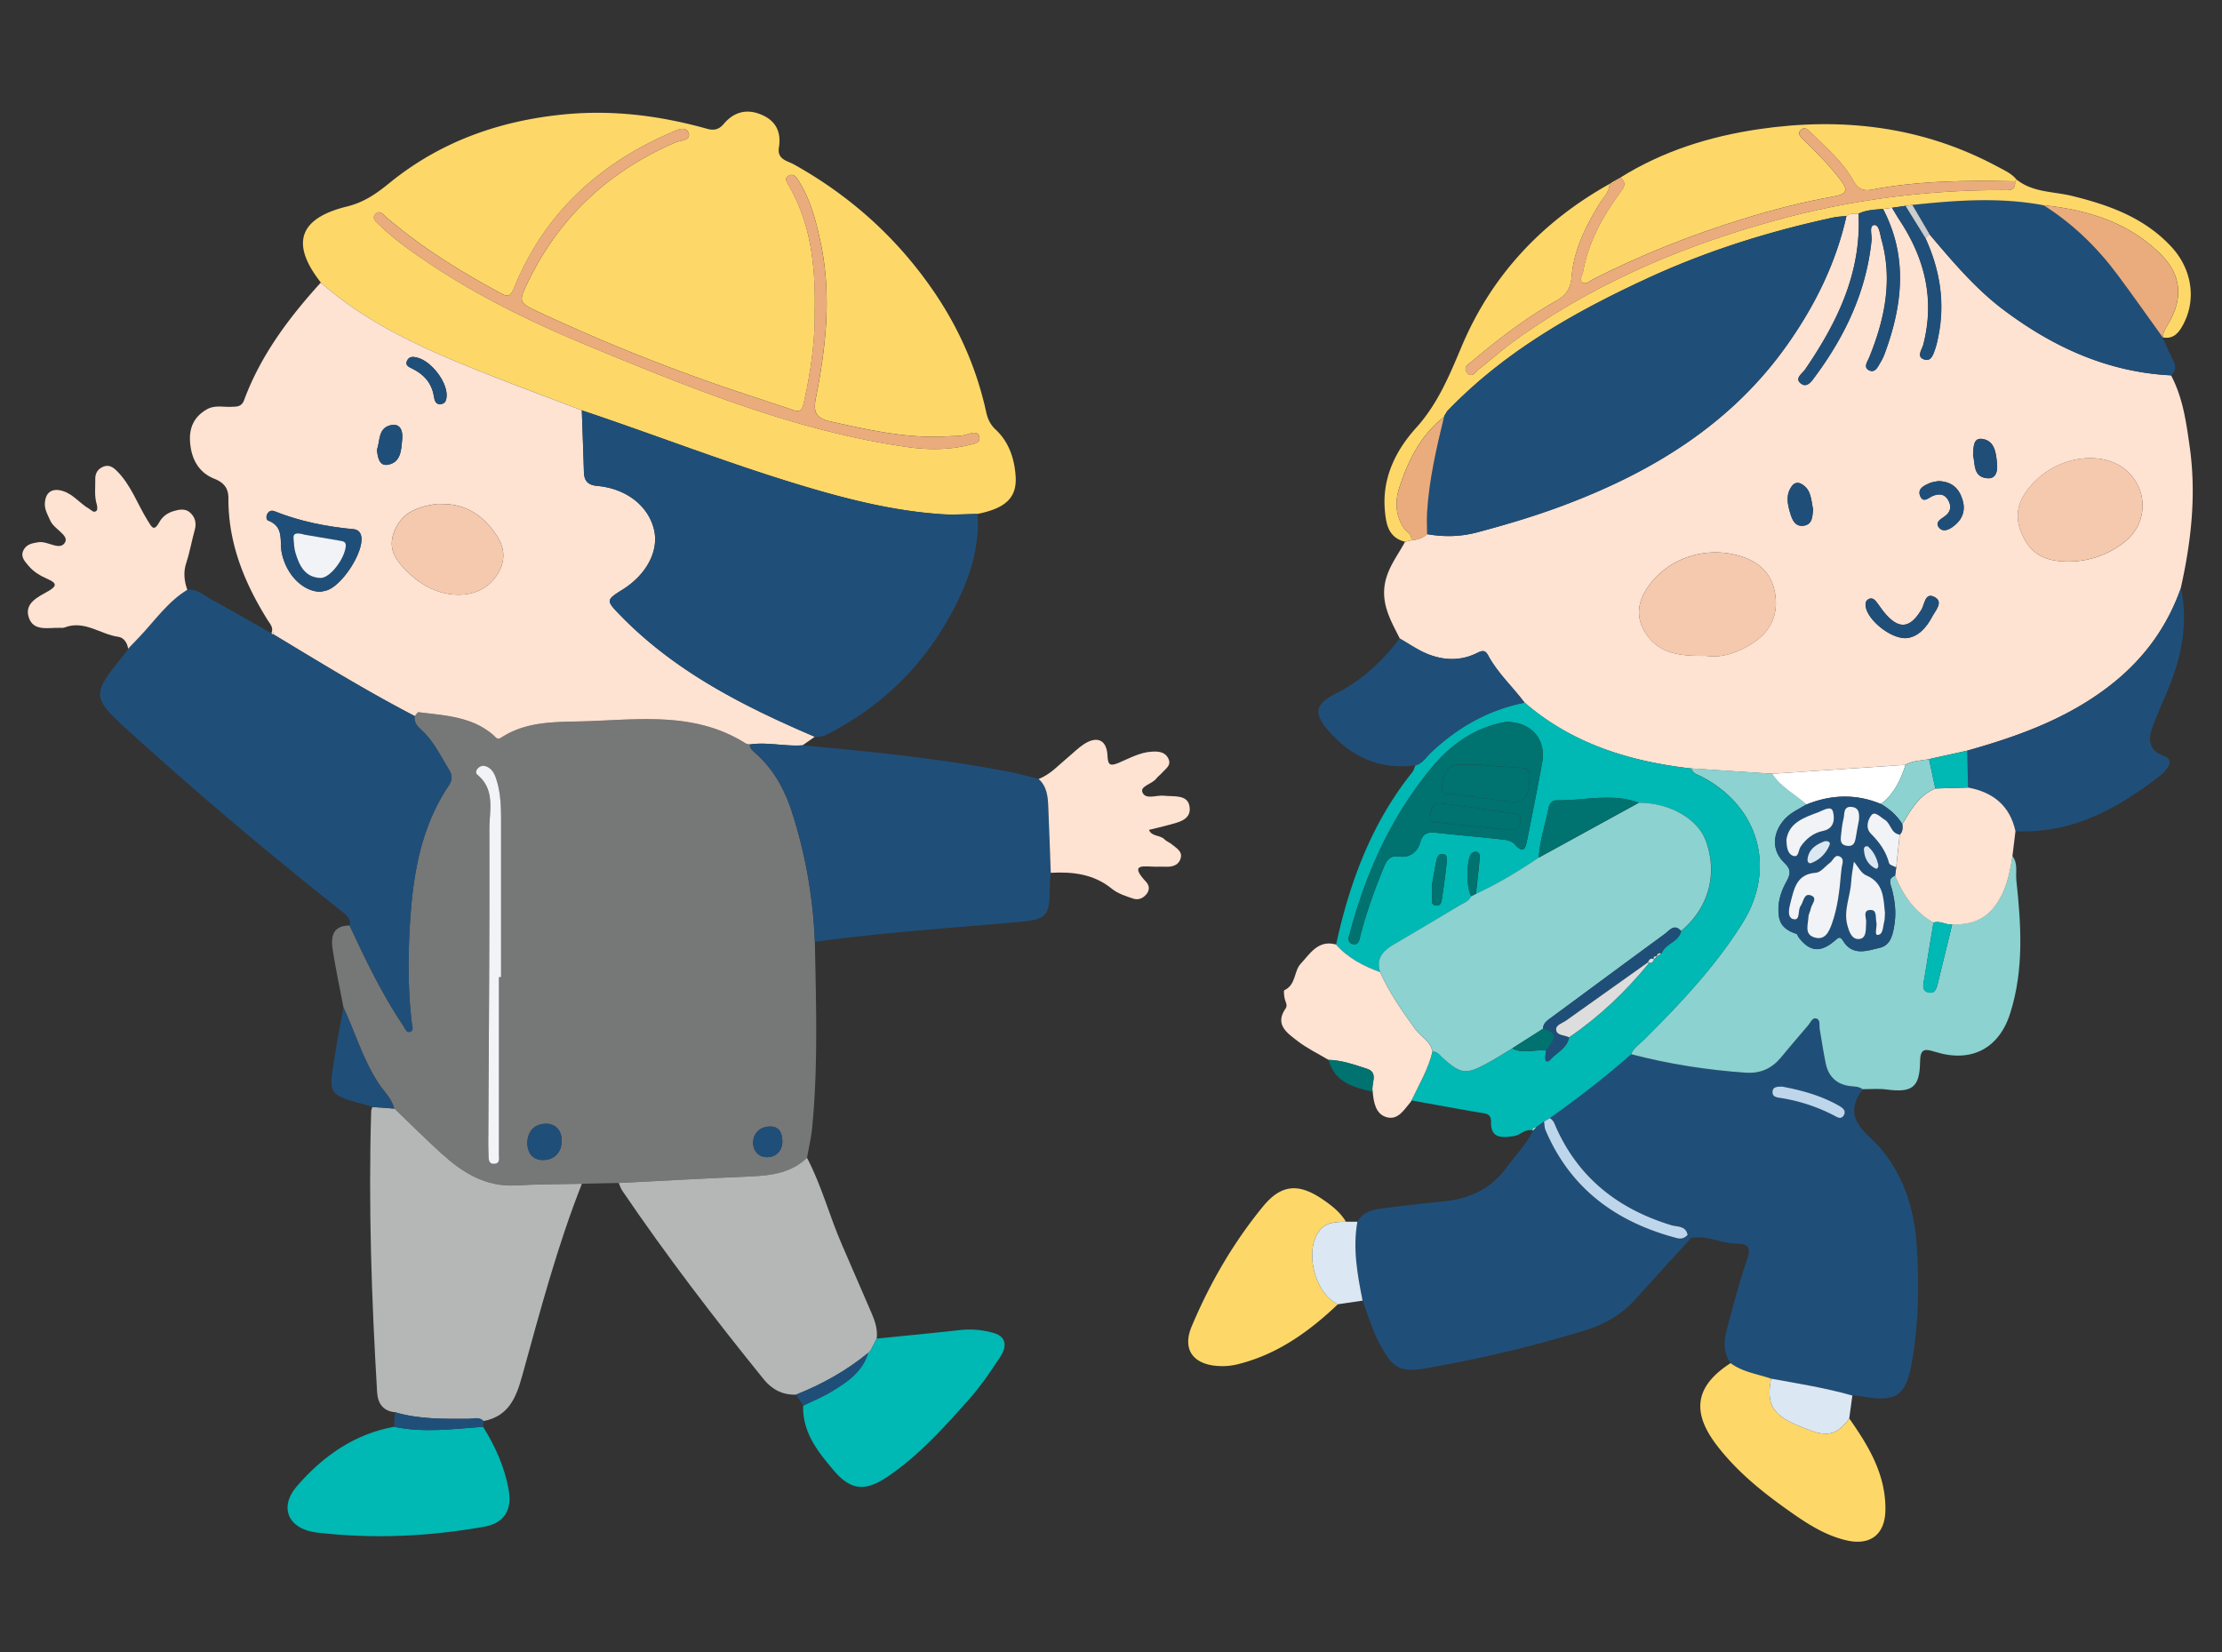 <svg width="199" height="148" fill="none" xmlns="http://www.w3.org/2000/svg"><rect width="100%" height="100%" fill="#333333" stroke="none"/><path d="M72.978 84.355c.107 5.55.296 11.104-.24 16.647-.086.908-.307 1.805-.462 2.706-1.386 1.322-3.118 1.583-4.941 1.663-3.98.17-7.956.393-11.936.594l-3.285.068c-1.971.045-3.946.034-5.913.144-2.738.155-4.804-1.17-6.696-2.885-1.36-1.234-2.654-2.533-3.98-3.805-.075-.068-.151-.14-.227-.208l.007.019c-.231-.92-.945-1.549-1.435-2.306-1.364-2.105-2.062-4.501-3.107-6.742-.326-1.723-.695-3.438-.965-5.168-.174-1.136-.034-2.173 1.512-2.18 1.428 3.07 2.89 6.125 4.789 8.95.163.241.285.67.623.57.372-.11.186-.544.152-.81-.316-2.672-.338-5.356-.21-8.03.229-4.633.84-9.2 3.506-13.193.353-.526.357-.931.046-1.431-.76-1.234-1.379-2.563-2.473-3.567-.364-.333-.699-.689-.604-1.245.114-.121.243-.364.338-.348 2.336.299 4.744.374 6.662 2.021.239.205.372.496.744.254 2.1-1.374 4.493-1.4 6.87-1.446 5.1-.103 10.314-1.007 15.012 1.96.106.069.25.069.38.1.026.397.33.609.585.84 1.576 1.43 2.552 3.21 3.194 5.217a43.007 43.007 0 012.047 11.611h.007zm-28.296 3.176h.19V73.542c0-1.188-.027-2.377-.365-3.532-.148-.503-.319-1.026-.835-1.298-.293-.156-.6-.163-.855.087-.175.17-.258.447-.084.59 1.649 1.348 1.087 3.23 1.09 4.892.027 9.15-.053 18.3-.09 27.451 0 .572-.008 1.144.014 1.715.016.341-.019.803.464.807.604 0 .463-.515.467-.886V87.535l.004-.004zm2.544 14.777c0 1.022.524 1.582 1.348 1.597 1.079.019 1.736-.685 1.728-1.753-.004-.885-.539-1.54-1.492-1.491-1.037.053-1.53.746-1.584 1.643v.004zm22.843-.023c0-.822-.296-1.389-1.113-1.378-.835.015-1.439.519-1.5 1.348-.057.776.448 1.397 1.238 1.397.82 0 1.337-.553 1.375-1.367z" fill="#767777"/><path d="M28.735 25.306c-2.715-3.448-2.005-5.743 2.332-6.807 1.55-.378 2.654-1.166 3.805-2.1 4.55-3.703 9.817-5.577 15.631-6.15 4.371-.427 8.617.11 12.81 1.284.623.175 1.067.084 1.508-.435.885-1.049 2.009-1.382 3.326-.844 1.349.549 1.835 1.578 1.61 2.964-.174 1.075.768 1.189 1.353 1.514 5.016 2.802 9.175 6.531 12.43 11.248 2.3 3.332 3.915 6.97 4.78 10.926.137.621.365 1.125.851 1.575 1.185 1.11 1.675 2.582 1.785 4.142.14 1.946-.873 2.904-3.41 3.411-1.056.012-2.115.095-3.164.027-4.424-.292-8.685-1.39-12.908-2.67-6.532-1.983-12.897-4.467-19.368-6.636-3.25-1.25-6.52-2.45-9.745-3.752-4.876-1.972-9.638-4.16-13.626-7.697zm44.232 2.336c.053 2.658-.323 5.604-1 8.519-.151.65-.371.764-.975.556-1.872-.647-3.764-1.242-5.636-1.881a169.43 169.43 0 01-17.15-6.91c-1.759-.821-1.774-.9-.923-2.657 2.806-5.83 7.257-9.935 13.193-12.501.444-.194 1.462-.17 1.181-.879-.27-.685-1.12-.2-1.637.023-6.452 2.798-11.283 7.269-13.956 13.822-.41 1.003-.71.803-1.356.454-3.57-1.93-6.999-4.073-10.09-6.712-.285-.242-.597-.715-.988-.31-.383.397.072.719.338.98 1.36 1.325 2.92 2.404 4.485 3.457 4.588 3.085 9.563 5.451 14.663 7.556 9.077 3.745 18.183 7.428 27.993 8.863 1.86.273 3.782.31 5.655-.159.421-.106 1.04-.163.953-.693-.099-.605-.714-.382-1.102-.26-.565.177-1.135.132-1.705.17-3.611.238-7.082-.568-10.569-1.337-1.325-.295-1.511-.89-1.268-2.116.919-4.619 1.417-9.264.414-13.951-.406-1.897-.889-3.763-1.933-5.43-.198-.313-.433-.76-.923-.506-.365.189-.216.484-.042.783 1.956 3.335 2.435 7 2.385 11.116l-.007.003z" fill="#FDD869"/><path d="M28.735 25.307c3.991 3.536 8.754 5.724 13.626 7.696 3.228 1.306 6.494 2.507 9.745 3.752.064 1.844.133 3.688.19 5.531.023.788.353 1.163 1.196 1.238 2.605.235 4.576 1.791 5.081 3.911.452 1.9-.657 4.025-2.81 5.372-1.496.935-1.489.981-.25 2.264 4.917 5.077 11.07 8.19 17.461 10.923-.364.253-.725.51-1.09.764-1.58.122-3.148-.314-4.732-.075-.129-.03-.273-.034-.38-.099-4.701-2.968-9.911-2.063-15.012-1.96-2.377.045-4.77.071-6.87 1.445-.372.243-.505-.049-.744-.253-1.914-1.643-4.326-1.723-6.661-2.022-.095-.011-.224.227-.338.348-4.349-2.256-8.518-4.827-12.711-7.352.023-.064.046-.125.064-.19a2.45 2.45 0 01-.17.11l-.03.016c.23-.496-.11-.83-.339-1.197-2.08-3.335-3.524-6.875-3.505-10.884.004-.89-.372-1.405-1.26-1.76-1.448-.58-2.082-1.833-2.177-3.343-.08-1.242.369-2.219 1.489-2.866.71-.413 1.466-.201 2.203-.235.493-.023.919.019 1.15-.602 1.489-4.024 4.018-7.386 6.874-10.532zm10.877 19.841c-.179 0-.358-.022-.528 0-1.63.235-3.08.712-3.768 2.439-.676 1.692.259 2.76 1.348 3.793 1.155 1.094 2.568 1.802 4.121 1.882 1.36.072 2.674-.333 3.593-1.568.88-1.18.907-2.43.205-3.566-1.113-1.794-2.712-2.983-4.971-2.983v.003zm-10.95 7.864c.11-.023.327-.057.54-.11 1.401-.375 3.38-3.415 3.16-4.827-.065-.416-.33-.64-.699-.674-2.427-.227-4.793-.697-7.06-1.601-.285-.114-.52-.03-.665.242-.113.216-.102.523.092.594 1.447.546.995 1.855 1.207 2.893.395 1.908 1.835 3.43 3.43 3.483h-.004zm5.093-12.717c.08.693.217 1.473.988 1.333 1.196-.22 1.189-1.37 1.28-2.302.06-.621-.107-1.39-.934-1.257-1.254.204-1.033 1.427-1.334 2.226zm6.248-4.937c-.035-1.276-1.394-2.983-2.579-3.309-.357-.098-.725-.162-.938.209-.254.446.106.601.437.764 1.044.515 1.747 1.291 1.937 2.48.053.337.148.757.619.7.516-.064.508-.518.528-.844h-.004z" fill="#FEE2D2"/><path d="M72.974 65.997c-6.391-2.737-12.547-5.845-17.462-10.922-1.241-1.28-1.245-1.325.251-2.264 2.153-1.348 3.262-3.472 2.81-5.372-.505-2.12-2.476-3.676-5.08-3.911-.844-.076-1.174-.45-1.197-1.238-.053-1.844-.126-3.688-.19-5.531 6.471 2.165 12.832 4.649 19.368 6.636 4.223 1.284 8.484 2.378 12.908 2.67 1.049.068 2.108-.012 3.164-.027.209 3.044-.733 5.815-2.104 8.458-2.434 4.687-5.962 8.344-10.618 10.888-.57.31-1.136.7-1.846.613h-.004zm-48.538-9.203c4.193 2.525 8.359 5.096 12.711 7.352-.095.556.24.912.604 1.245 1.094 1.004 1.713 2.332 2.472 3.567.308.503.304.905-.045 1.43-2.666 3.999-3.278 8.564-3.506 13.195-.129 2.672-.106 5.357.21 8.03.03.265.22.7-.153.81-.338.098-.46-.326-.623-.572-1.895-2.824-3.36-5.876-4.788-8.95.106-.552-.187-.855-.604-1.189A369.942 369.942 0 0111.782 65.71c-3.691-3.339-3.645-3.407-.505-7.276.08-.099.137-.22.205-.33.33-.348.661-.696.995-1.04 1.394-1.454 2.537-3.158 4.307-4.237.873-.102 1.47.496 2.146.867 1.803.988 3.585 2.018 5.373 3.029 0 0 .03-.012.03-.015.008.064.042.09.107.08l-.004.007z" fill="#1F4F79"/><path d="M35.526 99.491c1.325 1.272 2.62 2.571 3.98 3.805 1.89 1.715 3.957 3.04 6.695 2.885 1.967-.114 3.942-.102 5.913-.144-2.214 5.596-3.74 11.403-5.343 17.184-.547 1.98-1.212 3.635-3.464 4.07-.406-.42-.915-.2-1.379-.2-2.202 0-4.409.049-6.55-.591-1.087-.102-1.546-.818-1.603-1.779-.502-8.386-.786-16.78-.532-25.18 0-.13.065-.254.099-.383.657.05 1.314.095 1.97.144l-.007-.019.228.208h-.008z" fill="#B5B6B6"/><path d="M67.152 66.686c1.58-.238 3.152.197 4.732.076 6.263.58 12.525 1.2 18.704 2.416.816.159 1.618.397 2.426.598.76.677.828 1.601.866 2.521.084 1.961.148 3.922.22 5.883-.026.349-.08.693-.08 1.042-.01 2.956-.162 3.138-3.178 3.4-5.962.514-11.932.93-17.864 1.737a42.715 42.715 0 00-2.047-11.611c-.642-2.007-1.618-3.786-3.194-5.217-.254-.231-.562-.443-.585-.84v-.005z" fill="#1F4F79"/><path d="M55.398 105.965c3.98-.201 7.957-.424 11.937-.594 1.822-.08 3.554-.341 4.94-1.663 1.31 2.484 2.005 5.21 3.122 7.769.889 2.045 1.766 4.097 2.658 6.141.32.731.559 1.473.464 2.283-.19.367-.38.734-.566 1.101-.076.069-.152.141-.228.209l.019-.019c-1.948 1.59-4.117 2.805-6.452 3.729-1.204.053-2.169-.477-2.883-1.359-4.432-5.475-8.708-11.063-12.665-16.889-.144-.216-.228-.473-.338-.712l-.008.004z" fill="#B5B6B6"/><path d="M43.265 127.806c1.098 1.76 1.94 3.623 2.298 5.683.311 1.775-.418 2.949-2.184 3.263-4.964.886-9.961 1.109-14.974.53-2.568-.295-3.483-2.234-1.8-4.176 2.293-2.646 5.107-4.656 8.692-5.304 2.655.561 5.314.193 7.968 0v.004z" fill="#00B8B4"/><path d="M16.776 52.83c-1.77 1.075-2.912 2.779-4.306 4.236-.33.349-.661.693-.995 1.041-.072-.533-.399-.999-.87-1.063-1.618-.22-3.046-1.522-4.815-.84-.118.045-.262.037-.395.033-1.068-.034-2.457.371-2.841-1.007-.35-1.241.896-1.78 1.781-2.286.874-.5.65-.758-.068-1.076-.65-.287-1.261-.64-1.72-1.196-.331-.405-.745-.799-.441-1.397.273-.538.782-.613 1.325-.704.847-.144 1.964.829 2.404-.008.338-.636-1.01-1.166-1.34-1.946-.205-.484-.494-.923-.479-1.484.034-1.056.668-1.472 1.679-1.128.911.31 1.473 1.106 2.274 1.56.217.121.422.424.676.185.107-.098.069-.416.012-.605-.224-.735-.107-1.484-.125-2.227-.016-.54.246-.938.748-1.128.474-.181.843.053 1.177.386 1.28 1.269 1.846 2.976 2.772 4.46.372.598.55 1.03 1.056.11.254-.462.706-.795 1.23-.954.51-.155 1.075-.273 1.508.121.448.402.596.935.418 1.56-.274.97-.437 1.969-.752 2.923-.285.848-.194 1.635.087 2.438v-.004z" fill="#FEE2D2"/><path d="M77.949 121.006c.19-.367.38-.734.566-1.102 2.491-.253 4.986-.488 7.474-.768a7.734 7.734 0 013.011.269c1.2.34 1.14 1.283.6 2.105-.888 1.359-1.811 2.714-2.89 3.922-2.229 2.491-4.466 4.997-7.276 6.879-1.944 1.298-3.243 1.196-4.751-.583-1.417-1.67-2.83-3.411-2.75-5.815.863-.424 1.759-.788 2.575-1.284 1.383-.84 2.739-1.745 3.236-3.43l-.019.019.228-.208-.004-.004z" fill="#00B8B4"/><path d="M94.104 78.18c-.072-1.96-.136-3.922-.22-5.883-.038-.92-.106-1.84-.866-2.521 1.056-.402 1.789-1.246 2.628-1.939.475-.39.908-.84 1.42-1.173 1.2-.784 2.059-.386 2.12 1.03.038.847.239.953 1.01.632.964-.405 1.899-.947 2.992-1 .604-.03 1.181.027 1.462.651.263.58-.243.871-.554 1.22-.175.196-.395.355-.558.564-.376.473-1.451.658-1.223 1.211.281.69 1.257.227 1.925.303.893.102 2.138-.148 2.298.992.171 1.215-1.075 1.404-2.005 1.662-.54.147-1.09.272-1.633.405.25.62.999.443 1.394.852.178.185.455.272.653.443.387.333.972.613.793 1.245-.182.651-.759.791-1.382.761-.266-.011-.532-.004-.794 0-.968.015-2.571-.397-.907 1.374.277.296.33.709.019 1.087-.319.386-.752.545-1.181.398-.665-.224-1.383-.45-1.91-.879-1.626-1.325-3.498-1.544-5.477-1.435h-.004z" fill="#FEE2D2"/><path d="M35.309 99.302c-.657-.05-1.314-.095-1.971-.144-.038-.023-.076-.05-.118-.06-4.253-1.144-3.737-.989-3.137-5.115.183-1.25.456-2.488.684-3.73 1.044 2.242 1.743 4.638 3.106 6.743.49.757 1.204 1.39 1.436 2.306zm7.956 28.504c-2.655.193-5.313.556-7.968 0 .027-.436.05-.871.076-1.306 2.146.636 4.349.594 6.551.59.464 0 .972-.219 1.379.201-.012.174-.027.344-.038.518v-.003zm34.475-6.61c-.497 1.685-1.853 2.589-3.236 3.43-.816.496-1.712.859-2.574 1.283-.213-.329-.43-.655-.642-.984 2.335-.924 4.504-2.139 6.452-3.729z" fill="#1F4F79"/><path d="M44.682 87.532v15.832c0 .375.14.89-.467.886-.483 0-.449-.466-.464-.806a37.018 37.018 0 01-.015-1.715c.042-9.15.118-18.301.091-27.452-.003-1.662.559-3.543-1.09-4.891-.178-.144-.095-.42.084-.59.254-.247.566-.24.854-.088.517.273.688.795.836 1.299.338 1.15.364 2.34.364 3.532v13.989h-.19l-.003.004z" fill="#F1F3F6"/><path d="M47.226 102.308c.053-.897.547-1.59 1.584-1.643.953-.05 1.488.609 1.492 1.491.004 1.068-.65 1.772-1.728 1.753-.824-.015-1.352-.579-1.348-1.597v-.004zm22.844-.023c-.035.814-.551 1.363-1.375 1.367-.79 0-1.295-.617-1.238-1.397.06-.829.668-1.337 1.5-1.348.816-.011 1.112.556 1.112 1.378z" fill="#1F4F79"/><path d="M72.966 27.642c.054-4.115-.425-7.78-2.384-11.115-.175-.3-.323-.594.041-.784.494-.253.726.19.923.508 1.048 1.665 1.53 3.532 1.933 5.429 1.003 4.683.505 9.332-.414 13.95-.243 1.227-.057 1.822 1.269 2.117 3.486.772 6.957 1.579 10.569 1.336.57-.038 1.135.008 1.705-.17.383-.121 1.002-.344 1.101.261.087.534-.535.59-.953.693-1.872.466-3.794.428-5.655.159-9.81-1.435-18.916-5.119-27.993-8.863-5.1-2.105-10.075-4.47-14.662-7.556-1.565-1.053-3.126-2.136-4.485-3.457-.266-.261-.722-.583-.338-.98.39-.406.702.068.987.31 3.095 2.639 6.52 4.782 10.09 6.712.646.349.95.55 1.356-.454 2.674-6.553 7.504-11.024 13.957-13.822.52-.227 1.367-.708 1.636-.023.282.708-.736.685-1.18.878-5.936 2.567-10.387 6.671-13.194 12.501-.847 1.76-.831 1.837.923 2.658a170.313 170.313 0 0017.15 6.91c1.876.64 3.768 1.23 5.636 1.881.604.208.824.098.976-.557.68-2.915 1.052-5.86.999-8.518l.007-.004z" fill="#EAAC7D"/><path d="M39.612 45.148c2.26 0 3.858 1.189 4.97 2.983.703 1.136.677 2.386-.204 3.567-.92 1.234-2.233 1.639-3.593 1.567-1.553-.083-2.966-.787-4.12-1.882-1.09-1.03-2.024-2.1-1.348-3.793.69-1.726 2.138-2.203 3.767-2.438.175-.027.353 0 .528 0v-.004z" fill="#F5C9AD"/><path d="M28.663 53.011c-1.595-.053-3.034-1.575-3.43-3.483-.212-1.033.24-2.347-1.207-2.892-.194-.072-.201-.379-.09-.594.143-.273.379-.356.664-.243 2.27.905 4.637 1.375 7.06 1.602.372.034.634.261.698.674.22 1.412-1.758 4.452-3.16 4.827-.212.056-.428.09-.539.11h.004zM27.25 47.89c-.85-.242-.99-.023-.96.352.038.432.053.879.174 1.291.338 1.128.832 2.18 2.222 2.242.854.037 2.142-1.67 2.275-2.79.042-.372-.11-.478-.388-.523-1.249-.22-2.502-.428-3.323-.568v-.004zm6.506-7.595c.3-.799.08-2.022 1.333-2.226.828-.133.995.632.934 1.257-.091.931-.084 2.082-1.28 2.302-.77.14-.904-.64-.987-1.333zm6.247-4.937c-.023.326-.012.78-.528.844-.467.057-.566-.367-.62-.7-.19-1.189-.892-1.965-1.936-2.48-.33-.163-.691-.314-.437-.765.213-.374.585-.306.938-.208 1.185.33 2.545 2.033 2.579 3.309h.004z" fill="#1F4F79"/><path d="M24.436 56.794c-.065.011-.099-.015-.106-.08.057-.034.114-.072.17-.11-.022.065-.045.125-.064.19z" fill="#fff"/><path d="M27.25 47.89c.82.14 2.07.347 3.323.567.274.05.43.151.388.523-.13 1.12-1.42 2.828-2.275 2.79-1.386-.06-1.88-1.113-2.222-2.242-.125-.412-.137-.855-.175-1.29-.034-.375.11-.595.961-.353v.004z" fill="#F1F3F6"/><path d="M125.364 57.194c-.741-1.48-1.595-2.904-1.368-4.687.198-1.541 1.147-2.692 1.842-3.98.183-.045.365-.087.547-.132.528-.038 1.018-.178 1.417-.549 1.496.261 2.97.239 4.454-.151 2.602-.69 5.177-1.458 7.698-2.4 8.051-3.01 15.165-7.36 20.181-14.52 2.435-3.471 4.303-7.25 5.23-11.43.322-.264.706-.211 1.078-.203.27 5.285-1.899 9.74-4.785 13.954-.258.379-1.01.822-.334 1.291.543.375.953-.28 1.249-.685 2.685-3.634 4.565-7.606 5.032-12.156.05-.489-.239-1.314.228-1.382.456-.065.528.806.661 1.283 1.025 3.65.3 7.133-1.082 10.544-.16.394-.555.897-.054 1.17.574.31.817-.318 1.06-.716.159-.261.289-.545.391-.833 1.584-4.32 2.058-8.624-.175-12.894l.806-.103c.227.371.444.754.683 1.117 2.26 3.419 3.164 7.091 2.119 11.138-.117.45-.661 1.11.11 1.34.623.19.805-.526.973-1.018.11-.33.182-.674.254-1.018.634-3.075.148-6.009-1.147-8.837l.353-.363c2.078 2.453 4.144 4.918 6.741 6.856 4.428 3.305 9.293 5.516 14.914 5.796 1.063 2.01 1.359 4.21 1.671 6.417.6 4.275.133 8.473-.805 12.645-1.182 3.358-3.175 6.145-5.936 8.394-3.881 3.16-8.461 4.83-13.201 6.16-1.139.253-2.282.503-3.422.757-.71.14-1.45.136-2.104.51l-11.943.8c-2.416-.16-4.827-.315-7.242-.474-5.507-.628-10.642-2.203-14.929-5.902-1.075-1.431-2.423-2.654-3.274-4.252-.254-.48-.535-.412-.949-.204-1.512.76-3.069.693-4.584.05-.832-.353-1.587-.887-2.377-1.337l.019.004zm27.465 1.555c1.31.201 2.681-.25 3.949-1.022 1.652-1.007 2.488-2.46 2.218-4.422-.239-1.726-1.231-2.835-2.89-3.41-3.186-1.099-6.794.037-8.625 2.842-.782 1.2-.987 2.507-.174 3.85 1.242 2.056 3.239 2.181 5.522 2.159v.003zm32.435-8.45a8.038 8.038 0 005.101-1.824c1.918-1.594 2.039-4.392.269-6.156-1.982-1.973-5.935-1.624-8.332.746-1.264 1.249-2.02 2.688-1.333 4.486.76 1.984 2.028 2.752 4.299 2.752l-.004-.004zm-14.586 6.864c1.052-.064 1.819-.886 2.369-1.927.281-.53 1.003-1.287.266-1.722-.907-.534-.938.605-1.226 1.086-1.037 1.727-2.051 1.821-3.35.239-.251-.303-.46-.644-.706-.95-.171-.213-.395-.375-.684-.22-.27.144-.3.39-.254.678.174 1.162 2.141 2.828 3.585 2.82v-.004zm2.92-14.068c-.19.041-.509.064-.782.182-.486.208-1.09.488-.862 1.113.277.757.805.155 1.188.015.581-.212 1.037-.144 1.345.412.33.595.182 1.09-.372 1.47-.369.25-.851.537-.426 1.01.334.371.828.163 1.196-.106.825-.598 1.182-1.385.882-2.396-.301-1.023-.931-1.662-2.169-1.7zM162.38 45.62c-.186-.818-.141-1.753-1.033-2.264-.312-.178-.623-.117-.828.14-.623.776-.437 1.643-.182 2.487.178.599.451 1.23 1.222 1.106.783-.129.752-.844.824-1.465l-.003-.004zm14.325-4.83c.208.738-.031 1.968 1.321 2.051.798.05.889-.757.824-1.367-.095-.9-.197-1.983-1.302-2.154-.832-.128-.802.716-.843 1.47z" fill="#FEE2D2"/><path d="M166.823 97.578c-1.246 1.654-.942 2.843.642 4.304 2.757 2.544 3.946 6.001 4.196 9.688.232 3.415.179 6.849-.398 10.241-.566 3.309-1.39 3.847-4.71 3.233-.212-.037-.436-.03-.657-.041-2.388-.678-4.842-1.072-7.28-1.511-1.226-.424-2.556-.587-3.634-1.393-.623-.901-.623-1.904-.361-2.892.574-2.147 1.128-4.309 1.853-6.41.365-1.06.103-1.389-.907-1.397-1.394-.011-2.693-.784-4.121-.515l-.315-.269c-.152-.84-.923-.715-1.458-.878-4.702-1.435-8.264-4.187-10.307-8.734-.141-.314-.232-.67-.581-.848 2.529-1.787 4.975-3.676 7.291-5.724 3.369.882 6.791 1.415 10.265 1.658 1.303.09 2.317-.36 3.134-1.337.816-.976 1.629-1.957 2.464-2.915.213-.242.365-.738.756-.59.357.132.213.62.273.954.187 1.033.323 2.078.547 3.104.247 1.147.976 1.832 2.173 1.984.387.05.797.019 1.131.291l.004-.003zm-7.193-.243c-.455 0-.866 0-.881.474-.015.465.403.488.752.545 1.652.269 3.228.772 4.717 1.544.3.156.657.432.915 0 .236-.393-.087-.654-.399-.832-1.614-.928-3.38-1.405-5.1-1.73h-.004z" fill="#1F4F79"/><path d="M166.823 97.578c-.33-.27-.744-.243-1.132-.292-1.196-.151-1.921-.837-2.172-1.984-.22-1.026-.361-2.07-.547-3.104-.06-.333.084-.818-.273-.954-.391-.148-.543.348-.756.59-.835.962-1.648 1.943-2.465 2.916-.816.972-1.83 1.423-3.133 1.336-3.475-.242-6.896-.776-10.265-1.658.209-.568.726-.875 1.124-1.272 3.259-3.234 6.403-6.565 8.853-10.476 3.064-4.895 1.477-10.468-3.703-13.137-.342-.174-.775-.25-.877-.72 2.415.16 4.827.315 7.242.474.767 1.204 2.047 1.836 3.076 2.749-.672.412-1.405.726-1.956 1.325-1.097 1.204-1.207 2.79-.042 3.895.688.651.547 1.075.168 1.757-.513.928-.802 1.954-.646 3.04.133.905.759 1.325 1.568 1.579.095.03.129.22.209.322.98 1.28 1.929 1.393 3.205.314.312-.265.475-.492.764-.015.854 1.415 2.195.882 3.3.628 1.01-.235 1.192-1.31 1.322-2.241.14-1.015.007-2.007-.243-2.999-.111-.427-.426-.954.277-1.219.714 1.753 1.743 3.245 3.444 4.195-.269 1.632-.547 3.264-.801 4.9-.076.491-.349 1.18.319 1.362.691.19.79-.511.915-1.015.418-1.692.824-3.384 1.238-5.076 1.466.037 2.769-.322 3.722-1.515 1.075-1.344 1.428-2.95 1.671-4.596.516.647.277 1.45.353 2.158.433 3.998.691 8.019-.554 11.933-1.01 3.165-3.498 4.441-6.699 3.445-1.003-.31-1.352-.287-1.371.916-.035 2.287-.726 2.753-3.02 2.45-.691-.09-1.405-.023-2.111-.026l-.004.015z" fill="#8BD2D0"/><path d="M151.476 68.835c.103.47.536.545.878.72 5.184 2.665 6.771 8.237 3.702 13.136-2.449 3.907-5.594 7.24-8.852 10.476-.399.398-.911.704-1.124 1.272-2.32 2.052-4.766 3.937-7.292 5.724-.167.099-.338.201-.509.299-.235.171-.474.341-.71.512-.159.049-.326.087-.307.306l.019-.019c-.68-.185-1.121.421-1.721.508-1.029.147-2.054.231-2.024-1.25.019-.799-.482-.768-1.018-.86-2.035-.344-4.067-.722-6.103-1.09.684-1.434 1.516-2.805 1.877-4.372.459-.02.672.356.96.61 1.611 1.408 2.032 1.468 3.954.43.759-.408 1.485-.881 2.229-1.324.984.511 2.024.083 3.034.178-.022.291-.106.602-.041.874.045.19.303.099.41-.026.569-.666 1.511-1.03 1.693-2.018 2.701-1.848 5.04-4.081 7.114-6.599.015-.015-.031-.08-.046-.117.296.144.452 0 .539-.269l-.015.015c.095-.09.186-.182.281-.276l-.011.015c.14-.091.281-.186.417-.276.312-.905 1.546-1.015 1.755-2.015 2.461-2.048 3.296-5.05 2.237-8.037-.71-1.999-3.243-3.453-6.016-3.449-2.434-.912-4.918-.174-7.379-.22-.406-.007-.641.315-.71.667-.296 1.488-.801 2.938-.877 4.47-1.808 1.209-3.657 2.34-5.636 3.245.114-1.04.236-2.082.331-3.123.022-.25.038-.564-.281-.655-.126-.034-.342.053-.441.16-.478.495-.475 3.19-.015 3.823-.22.477-.714.624-1.113.867a490.566 490.566 0 01-5.757 3.415c-.976.571-1.709 1.257-1.288 2.529-1.5-.55-2.89-1.269-3.961-2.488 1.227-5.61 3.187-10.895 6.836-15.446.129-.163.175-.39.258-.587.642-.174.965-.742 1.406-1.158 2.388-2.26 5.145-3.832 8.404-4.472 4.284 3.7 9.418 5.27 14.929 5.903l-.016-.008zm-16.595-4.168c-2.598.428-4.831 1.897-6.586 4.001-3.607 4.328-5.901 9.336-7.36 14.747-.106.397-.372.976.194 1.14.6.173.627-.478.729-.868.543-2.04 1.257-4.02 2.059-5.974.246-.602.524-1.102 1.325-.996 1.041.14 1.694-.374 1.979-1.34.201-.678.622-.87 1.291-.799 2.054.224 4.117.402 6.167.632.331.038.745.156.946.383.919 1.049 1.025.223 1.166-.473.455-2.276.911-4.555 1.325-6.838.372-2.044-.987-3.642-3.239-3.615h.004zm-6.639 14.647c0 .512-.015.69 0 .86.038.356-.182.89.399.939.467.038.467-.47.516-.78.168-1.026.289-2.064.411-3.097.034-.295.064-.674-.338-.735-.388-.06-.524.292-.585.58-.179.848-.312 1.707-.407 2.233h.004z" fill="#00B8B4"/><path d="M137.574 100.974c.235-.171.474-.341.71-.512.041.258.034.538.133.773 2.236 5.258 6.353 8.249 11.772 9.669.395.102.688-.008.946-.284l.315.269c-1.656 1.821-3.319 3.638-4.963 5.47-1.242 1.386-2.784 2.272-4.546 2.81a114.967 114.967 0 01-14.386 3.414c-2.092.356-2.795-.045-3.847-1.93-.733-1.314-1.158-2.745-1.671-4.146-.463-2.336-.892-4.676-.467-7.068.646-1.136 1.819-1.128 2.89-1.276 1.656-.227 3.323-.39 4.986-.568 2.256-.242 4.129-1.158 5.488-3.025.798-1.094 1.774-2.059 2.351-3.309l-.019.019.308-.306z" fill="#1F4F79"/><path d="M145.115 15.908c3.79-2.373 7.991-3.683 12.358-4.33 7.451-1.102 14.659-.281 21.396 3.335.615.329 1.272.61 1.732 1.17l-.137.155c-4.314-.091-8.617-.065-12.878.757-.729.14-1.215-.099-1.602-.803-.942-1.719-2.45-2.972-3.821-4.335-.243-.242-.566-.564-.896-.208-.327.352.023.648.27.886 1.162 1.14 2.312 2.287 3.3 3.585.566.742.752 1.238-.528 1.462-2.769.484-5.492 1.188-8.18 2.017-4.637 1.432-9.13 3.215-13.456 5.414-.3.152-.649.511-.953.288-.326-.238 0-.659.061-.977.471-2.6 1.705-4.865 3.243-6.977.357-.489.756-.916.088-1.443l.003.004z" fill="#FDD869"/><path d="M194.455 33.619c-5.617-.28-10.482-2.488-14.913-5.797-2.598-1.938-4.664-4.403-6.741-6.856-.513-.87-1.026-1.745-1.538-2.616 3.919-.413 7.842-.708 11.757.034 2.598 1.643 4.766 3.74 6.593 6.194 1.386 1.863 2.719 3.763 4.075 5.645h-.011c.303.662.584 1.336.915 1.987.262.515.319.977-.141 1.405l.004.004zm-18.271 33.619c4.74-1.33 9.32-2.999 13.201-6.16 2.761-2.253 4.755-5.04 5.936-8.393.676 3.176.045 6.186-1.174 9.12-.471 1.136-.991 2.252-1.401 3.407-.376 1.06-.266 2.01.984 2.472.702.258.717.69.296 1.216-.137.17-.278.352-.448.484-3.844 3.002-7.96 5.316-13.076 5.07-.497-2.295-2.009-3.491-4.246-3.911a728.765 728.765 0 00-.072-3.305z" fill="#1F4F79"/><path d="M183.024 18.388c-3.919-.742-7.838-.447-11.758-.034-.205.027-.406.057-.611.083-.399.057-.798.118-1.2.174l-.805.103c-.745.075-1.504.087-2.199.428-.372-.008-.756-.057-1.079.204-.395.045-.793.057-1.177.136-5.704 1.227-11.245 2.957-16.546 5.399-6.635 3.051-12.935 6.622-18.051 11.96-.08.132-.156.265-.235.397l-.038.106c-2.078 1.61-3.175 3.839-3.98 6.25-.437 1.31-.384 2.583.41 3.749.232.34.733.51.634 1.052-.182.046-.364.087-.547.133-1.53-.371-1.716-1.636-1.819-2.862-.243-2.863.98-5.323 2.784-7.322 1.971-2.181 3-4.718 4.109-7.341 2.681-6.353 7.197-11.154 13.235-14.53-.015.719-.539 1.188-.877 1.737-1.254 2.037-2.325 4.168-2.522 6.572-.087 1.076-.501 1.666-1.386 2.166-2.689 1.518-5.131 3.385-7.482 5.368-.296.25-.892.55-.509 1.045.433.565.756-.041 1.064-.284 1.067-.84 2.085-1.752 3.186-2.547 7.193-5.191 15.221-8.576 23.747-10.885 6.528-1.768 13.17-2.616 19.93-2.62.559 0 1.234.144 1.166-.787.046-.053.087-.106.137-.155 1.454 1.17 3.289 1.056 4.967 1.468 3.335.818 6.498 1.958 8.91 4.574 1.902 2.063 2.259 4.914.911 7.178-.403.678-.885 1.075-1.705.916l.011.004c.012-.462.259-.814.483-1.2 1.386-2.34 1.2-4.437-.76-6.345-2.871-2.794-6.502-3.892-10.394-4.294l-.004.004zm-28.038 103.711c1.078.807 2.407.969 3.634 1.393-.422 2.189.042 3.207 2.362 4.18 2.294.965 3.27 1.238 4.641-.606 1.739 2.472 3.277 5.028 3.232 8.2-.031 2.174-1.345 3.207-3.483 2.711-2.07-.481-3.782-1.666-5.472-2.87-2.302-1.646-4.474-3.441-6.194-5.712-2.256-2.98-1.85-5.274 1.283-7.292l-.003-.004zm-35.167-5.27c-2.62 2.487-5.499 4.547-9.091 5.402a5.67 5.67 0 01-1.576.129c-2.279-.114-3.301-1.469-2.427-3.547 1.625-3.866 3.725-7.497 6.391-10.749 1.648-2.006 3.206-2.086 5.344-.628.801.545 1.568 1.139 2.077 1.995-.832.038-1.698.008-2.301.719-1.482 1.742-.532 5.71 1.583 6.675v.004z" fill="#FDD869"/><path d="M136.548 62.933c-3.258.636-6.012 2.207-8.404 4.47-.441.417-.764.985-1.405 1.16-3.194.416-5.746-.773-7.793-3.15-1.341-1.56-1.155-2.367.695-3.29 2.324-1.163 4.158-2.889 5.719-4.93.79.45 1.546.98 2.377 1.337 1.512.643 3.073.712 4.584-.05.418-.208.695-.276.95.205.85 1.598 2.202 2.82 3.273 4.252l.004-.004z" fill="#1F4F79"/><path d="M119.645 84.596c1.071 1.222 2.465 1.938 3.961 2.487.82 1.825 1.952 3.46 3.122 5.077.501.693 1.393 1.09 1.56 2.033-.364 1.571-1.196 2.942-1.876 4.373-.019.037-.03.087-.057.117-.588.689-1.135 1.685-2.172 1.389-.987-.28-1.158-1.329-1.246-2.271-.189-.693.574-1.711-.508-2.064-1.117-.363-2.249-.768-3.453-.802-.938-.56-1.94-1.041-2.798-1.708-.908-.704-2.047-1.453-1.037-2.903.205-.292-.031-.587-.088-.879-.049-.253-.113-.708-.022-.75 1.044-.484.85-1.718 1.447-2.354.812-.867 1.553-2.185 3.159-1.742l.008-.003zm56.612-14.053c2.237.416 3.748 1.616 4.246 3.91l-.274 2.25c-.243 1.642-.596 3.251-1.671 4.595-.953 1.193-2.259 1.552-3.721 1.515-.57.053-1.09-.371-1.671-.17-1.698-.951-2.731-2.447-3.445-4.196.034-.25.068-.503.106-.753.107-.977.209-1.957.316-2.934.284-.261.262-.602.231-.943.764-1.268 1.485-2.574 2.959-3.187.976-.027 1.952-.053 2.928-.084l-.004-.004z" fill="#FEE2D2"/><path d="M180.468 16.238c.064.931-.612.787-1.166.787-6.76.004-13.406.852-19.93 2.62-8.526 2.31-16.558 5.694-23.747 10.884-1.101.795-2.119 1.708-3.186 2.548-.308.243-.635.848-1.064.284-.38-.496.213-.795.509-1.045 2.351-1.987 4.797-3.854 7.482-5.368.884-.5 1.298-1.09 1.386-2.166.197-2.404 1.268-4.535 2.521-6.572.338-.553.862-1.022.878-1.738l-.008.015c.251 0 .452-.075.532-.34l.444-.239c.668.523.27.954-.087 1.443-1.542 2.112-2.776 4.376-3.243 6.977-.057.318-.388.738-.061.977.304.223.649-.136.953-.288 4.326-2.2 8.818-3.983 13.455-5.414 2.689-.829 5.412-1.533 8.18-2.018 1.276-.223 1.09-.719.528-1.461-.987-1.298-2.138-2.446-3.3-3.585-.243-.239-.592-.538-.27-.886.331-.356.654-.034.897.208 1.367 1.363 2.878 2.616 3.82 4.335.388.704.874.943 1.603.803 4.261-.822 8.564-.848 12.878-.758l-.004-.003z" fill="#EAAC7D"/><path d="M119.819 116.829c-2.115-.969-3.065-4.933-1.584-6.675.604-.711 1.47-.681 2.302-.719h1.029c-.425 2.393 0 4.732.467 7.068-.74.11-1.477.216-2.218.326h.004zm45.8 10.237c-1.371 1.844-2.347 1.571-4.641.606-2.316-.973-2.779-1.992-2.362-4.18 2.442.439 4.892.833 7.28 1.511-.095.689-.186 1.374-.281 2.063h.004z" fill="#DBE7F2"/><path d="M118.98 94.935c1.204.034 2.335.44 3.452.803 1.082.352.319 1.37.509 2.063-1.724-.405-3.418-.844-3.961-2.866z" fill="#00726F"/><path d="M144.675 16.147c-.08.265-.281.34-.532.34.179-.113.357-.226.532-.34z" fill="#FDD869"/><path d="M129.325 37.344l.038-.106c.079-.133.155-.265.235-.398 5.116-5.338 11.416-8.904 18.05-11.96 5.302-2.437 10.843-4.171 16.547-5.398.384-.083.786-.095 1.177-.136-.926 4.18-2.795 7.961-5.229 11.43-5.017 7.159-12.13 11.505-20.181 14.518-2.522.943-5.097 1.712-7.698 2.4-1.485.394-2.958.413-4.455.152 0-.655-.038-1.314 0-1.969.179-2.9.832-5.72 1.516-8.537v.004z" fill="#1F4F79"/><path d="M152.829 58.75c-2.283.018-4.284-.103-5.522-2.159-.813-1.344-.608-2.65.175-3.85 1.83-2.805 5.442-3.941 8.624-2.843 1.66.572 2.651 1.68 2.89 3.411.274 1.961-.562 3.415-2.218 4.422-1.268.772-2.639 1.223-3.949 1.022v-.004zm32.436-8.45c-2.271 0-3.54-.77-4.299-2.753-.688-1.798.068-3.237 1.333-4.486 2.396-2.37 6.349-2.718 8.332-.746 1.773 1.764 1.652 4.562-.27 6.156a8.035 8.035 0 01-5.1 1.825l.004.003z" fill="#F5C9AD"/><path d="M166.451 19.138c.695-.341 1.454-.352 2.199-.428 2.233 4.27 1.758 8.575.174 12.895a4.578 4.578 0 01-.391.833c-.243.397-.482 1.026-1.059.715-.502-.269-.107-.772.053-1.17 1.378-3.41 2.108-6.894 1.082-10.543-.133-.477-.205-1.348-.661-1.284-.467.065-.174.894-.227 1.382-.471 4.55-2.347 8.522-5.032 12.156-.3.406-.71 1.06-1.25.686-.676-.47.076-.913.334-1.291 2.887-4.218 5.051-8.67 4.786-13.955l-.008.004z" fill="#1F4F79"/><path d="M161.791 72.057c-1.025-.916-2.309-1.544-3.076-2.748 3.98-.265 7.964-.534 11.944-.8-.445 1.352-1.018 2.62-2.207 3.503-2.225-.92-4.447-.848-6.661.045z" fill="#fff"/><path d="M129.325 37.344c-.684 2.813-1.337 5.634-1.516 8.537-.041.655 0 1.31 0 1.97-.398.37-.888.51-1.416.548.099-.541-.403-.712-.634-1.052-.794-1.166-.851-2.439-.41-3.748.805-2.412 1.906-4.642 3.979-6.251l-.003-.004z" fill="#EAAC7D"/><path d="M169.459 18.611c.399-.057.798-.117 1.196-.174.596.965 1.197 1.93 1.797 2.896 1.295 2.828 1.777 5.762 1.146 8.837-.072.34-.144.688-.254 1.018-.167.492-.349 1.208-.972 1.018-.767-.23-.224-.89-.11-1.34 1.044-4.047.14-7.72-2.119-11.138-.24-.363-.456-.746-.684-1.117z" fill="#1F4F79"/><path d="M168.453 72.012c1.188-.886 1.762-2.155 2.206-3.502.649-.375 1.394-.371 2.104-.511.186.874.376 1.752.562 2.627-1.474.613-2.195 1.923-2.958 3.188-.475-.773-1.14-1.348-1.914-1.802z" fill="#8BD2D0"/><path d="M170.678 57.163c-1.443.012-3.41-1.658-3.585-2.82-.042-.284-.011-.534.254-.678.289-.151.513.008.684.22.247.306.456.643.706.95 1.299 1.582 2.313 1.492 3.35-.239.289-.48.319-1.624 1.227-1.086.736.435.015 1.189-.266 1.722-.551 1.041-1.318 1.863-2.37 1.927v.004z" fill="#1F4F79"/><path d="M173.325 70.626c-.186-.875-.376-1.753-.562-2.628 1.139-.253 2.282-.503 3.421-.757.023 1.102.046 2.204.073 3.305-.976.027-1.952.053-2.932.084v-.004z" fill="#00B8B4"/><path d="M173.598 43.095c1.242.038 1.868.677 2.168 1.7.3 1.01-.057 1.798-.881 2.396-.372.269-.866.477-1.196.106-.425-.473.057-.76.425-1.01.555-.38.707-.875.373-1.47-.308-.556-.764-.62-1.345-.412-.383.14-.915.742-1.188-.016-.228-.624.376-.904.862-1.113.273-.117.592-.14.782-.181zM162.38 45.62c-.072.621-.042 1.337-.824 1.465-.771.125-1.045-.503-1.223-1.105-.251-.844-.437-1.711.182-2.488.205-.257.521-.318.828-.14.896.511.847 1.447 1.033 2.264l.004.004zm14.324-4.83c.042-.754.012-1.599.844-1.47 1.105.17 1.207 1.253 1.302 2.154.065.606-.026 1.416-.824 1.367-1.352-.083-1.113-1.314-1.322-2.052z" fill="#1F4F79"/><path d="M172.451 21.334l-1.796-2.897c.205-.026.41-.056.612-.083.512.875 1.025 1.745 1.534 2.616l-.353.364h.003z" fill="#CDCDCD"/><path d="M151.135 110.62c-.262.277-.55.386-.945.284-5.42-1.42-9.536-4.41-11.773-9.669-.099-.235-.091-.515-.133-.772.171-.099.338-.201.509-.299.349.174.44.53.581.848 2.039 4.546 5.601 7.299 10.307 8.734.535.162 1.31.038 1.458.878l-.004-.004zm8.495-13.285c1.721.326 3.49.803 5.101 1.73.311.178.63.44.398.834-.254.431-.615.155-.915 0a15.616 15.616 0 00-4.717-1.545c-.349-.057-.767-.083-.751-.545.015-.474.425-.47.881-.474h.003z" fill="#BED6EB"/><path d="M168.452 72.012c.779.454 1.439 1.03 1.914 1.802.03.34.053.677-.232.942-.793-.094-.786-1-1.34-1.329-.384-.227-.877-.81-1.193-.408-.292.378-.588 1.116-.038 1.665.752.754 1.349 1.58 1.622 2.632.042.166.414.25.634.374-.034.25-.068.504-.106.754-.703.265-.387.791-.277 1.219.254.988.383 1.984.243 2.998-.129.932-.308 2.01-1.322 2.242-1.109.253-2.449.79-3.3-.629-.285-.477-.452-.246-.763.015-1.276 1.08-2.226.966-3.206-.314-.079-.102-.114-.291-.209-.322-.808-.254-1.439-.674-1.568-1.579-.159-1.09.129-2.112.646-3.04.379-.681.52-1.105-.167-1.756-1.163-1.102-1.056-2.692.041-3.896.547-.602 1.284-.916 1.956-1.325 2.214-.894 4.436-.965 6.661-.045h.004zm-3.574 6.22c.016-.133.031-.261.042-.394.023-.375.296-.852-.118-1.094-.486-.284-.619.326-.911.534-.425.306-.828.867-1.268.897-1.717.114-1.949 1.412-2.26 2.624-.133.514-.349 1.389.243 1.533.649.159.372-.788.649-1.177.262-.368.289-1.144.874-.966.729.224.11.788.038 1.2-.046.258-.205.504-.213.757-.019.663-.399 1.534.532 1.821.953.296 1.314-.495 1.568-1.215.521-1.457.692-2.987.821-4.52h.003zm3.935 3.555c-.144-1.333-.099-2.711-1.69-3.381-.456-.193-.733-.803-1.094-1.22-.083.591-.209 1.178-.239 1.769-.068 1.31-.706 2.578-.353 3.903.152.564.406 1.378 1.128 1.25.63-.114.516-.917.562-1.477.034-.397-.316-1.045.3-1.113.71-.08.512.647.611 1.079.095.401-.201 1.155.106 1.15.513-.003.471-.726.597-1.173.068-.25.049-.522.068-.784l.004-.003zm-8.822-6.592c.011.686.095 1.314.634 1.477.482.144.437-.534.634-.83.494-.734 1.181-1.245 2.002-1.411 1.109-.227 1.033-1.204.9-1.727-.156-.605-.897-.102-1.33.057-1.279.473-2.609.931-2.84 2.434zm6.494-1.73c.038-.564.042-1.135-.691-1.188-.729-.053-.589.62-.691 1.04-.111.466-.175.947-.221 1.424-.038.42-.152.905.494 1.019.608.106.748-.273.824-.75.084-.515.186-1.03.281-1.545h.004zm-3.084 1.893c-.695.277-1.378.651-1.515 1.556-.034.224.061.5.345.39.764-.299 1.314-.863 1.622-1.616.103-.246-.114-.379-.452-.326v-.004zm3.862.443c-.262-.034-.338.129-.33.303.034.742.357 1.344 1.029 1.685.19.098.289-.163.251-.337-.148-.651-.441-1.227-.95-1.654v.003z" fill="#1F4F79"/><path d="M173.162 82.638c.585-.196 1.105.228 1.671.17-.41 1.693-.821 3.385-1.238 5.078-.126.503-.224 1.2-.916 1.014-.668-.181-.395-.87-.319-1.363.255-1.635.532-3.267.802-4.899z" fill="#00B8B4"/><path d="M128.292 94.193c-.167-.943-1.06-1.34-1.561-2.033-1.17-1.617-2.302-3.248-3.122-5.077-.421-1.272.312-1.954 1.288-2.529a490.566 490.566 0 005.757-3.415c.399-.242.892-.39 1.113-.867l.402-.204c1.982-.905 3.832-2.04 5.636-3.245l8.966-4.918c2.772-.004 5.309 1.45 6.016 3.45 1.059 2.986.224 5.989-2.237 8.037-.615-.69-1.037-.042-1.443.257-3.403 2.487-6.783 5.001-10.174 7.496-.361.265-.733.496-.741 1.007-.919.587-1.838 1.17-2.761 1.757-.74.443-1.469.912-2.229 1.325-1.922 1.037-2.343.98-3.953-.432-.285-.25-.498-.628-.961-.61h.004z" fill="#8BD2D0"/><path d="M134.881 64.667c2.248-.027 3.612 1.567 3.239 3.615a406.92 406.92 0 01-1.325 6.838c-.14.696-.247 1.522-1.166.473-.201-.231-.615-.348-.945-.382-2.055-.231-4.113-.41-6.168-.633-.668-.072-1.09.121-1.291.8-.285.965-.938 1.48-1.979 1.34-.801-.107-1.078.393-1.325.995-.801 1.954-1.515 3.934-2.058 5.974-.103.39-.13 1.041-.73.867-.565-.163-.3-.746-.193-1.14 1.458-5.406 3.752-10.418 7.36-14.746 1.75-2.1 3.987-3.573 6.585-4.001h-.004zm-2.674 3.82c-.451 0-.979-.008-1.507 0-1.295.019-1.413 1.173-1.557 1.953-.175.935.824.621 1.356.708 1.302.216 2.612.368 3.915.564 2.1.318 2.484-.007 2.575-2.127.026-.583-.205-.776-.752-.807-1.318-.08-2.632-.189-4.03-.295v.004zm2.803 5.83c.388-.004.972.167 1.139-.583.111-.488-.113-.791-.562-.86a286.29 286.29 0 00-6.494-.912c-.782-.098-.949.572-1.021 1.113-.088.667.588.58.942.625 1.952.242 3.915.413 5.992.617h.004zm11.765-2.411l-8.966 4.917c.076-1.533.581-2.98.877-4.47.069-.353.308-.675.711-.667 2.46.045 4.944-.693 7.378.22z" fill="#00726F"/><path d="M138.192 92.149c.008-.511.38-.742.741-1.007 3.395-2.495 6.775-5.009 10.174-7.496.406-.3.828-.947 1.443-.258-.209.996-1.44 1.106-1.751 2.014-.232-.045-.395.012-.418.277l.012-.016c-.213-.026-.353.016-.281.277l.015-.015c-.312-.167-.437.03-.539.272-2.435 1.727-4.873 3.453-7.303 5.19-.346.25-.969.41-.927.841.053.545.756.466 1.162.686-.182.988-1.12 1.351-1.694 2.017-.106.125-.368.22-.41.027-.064-.273.023-.583.042-.875.52-.73 1.386-1.51-.273-1.934h.007z" fill="#1F4F79"/><path d="M140.528 92.917c-.406-.22-1.113-.136-1.162-.685-.042-.428.581-.59.926-.84 2.431-1.738 4.869-3.465 7.303-5.195.016.042.061.102.046.118-2.07 2.521-4.409 4.755-7.113 6.598v.004z" fill="#DDD"/><path d="M138.192 92.148c1.66.428.79 1.208.274 1.935-1.007-.098-2.047.33-3.034-.178.919-.587 1.838-1.17 2.76-1.757zm-9.949-12.834c.095-.53.228-1.385.406-2.233.061-.292.198-.64.585-.58.406.065.372.44.338.735-.122 1.034-.243 2.07-.41 3.097-.05.31-.05.818-.517.78-.581-.05-.357-.583-.399-.94-.019-.17 0-.347 0-.859h-.003zm3.926.754a49.85 49.85 0 00-.402.204c-.46-.632-.464-3.328.015-3.824.099-.102.315-.193.441-.158.319.09.303.405.281.654-.099 1.042-.221 2.083-.331 3.124h-.004z" fill="#00726F"/><path d="M147.592 86.201c.102-.242.227-.44.539-.272-.088.272-.243.412-.539.272zm.789-.522c.027-.265.19-.322.418-.277-.14.091-.281.186-.418.277z" fill="#DDD"/><path d="M137.573 100.974l-.307.306c-.016-.219.152-.261.307-.306z" fill="#fff"/><path d="M148.116 85.94c-.076-.261.068-.303.281-.276-.095.09-.186.181-.281.276z" fill="#DDD"/><path d="M183.024 18.388c3.893.401 7.523 1.5 10.394 4.293 1.96 1.909 2.142 4.006.76 6.346-.228.382-.475.738-.482 1.2-1.356-1.882-2.689-3.782-4.075-5.645-1.827-2.45-3.996-4.55-6.593-6.194h-.004z" fill="#EAAC7D"/><path d="M169.819 77.69c-.22-.12-.592-.204-.634-.374-.273-1.053-.87-1.878-1.621-2.631-.551-.55-.255-1.288.037-1.666.312-.401.809.181 1.193.409.554.329.547 1.234 1.341 1.329-.107.976-.209 1.957-.316 2.934zm-4.94.542c-.129 1.533-.3 3.062-.82 4.52-.259.72-.616 1.514-1.569 1.215-.93-.287-.551-1.158-.532-1.82.008-.254.167-.5.213-.758.072-.413.691-.977-.038-1.2-.585-.178-.611.594-.873.965-.278.39 0 1.337-.65 1.178-.596-.144-.38-1.015-.243-1.533.315-1.212.543-2.51 2.26-2.624.44-.03.843-.59 1.268-.897.293-.212.429-.818.912-.534.414.242.14.715.117 1.094-.007.132-.026.261-.041.394h-.004zm3.934 3.555c-.019.261 0 .534-.068.783-.122.447-.084 1.17-.596 1.174-.308 0-.012-.75-.107-1.15-.099-.432.099-1.16-.611-1.08-.615.068-.27.716-.3 1.113-.046.56.068 1.363-.562 1.477-.722.128-.976-.682-1.128-1.25-.353-1.325.285-2.593.353-3.903.03-.59.156-1.177.239-1.768.361.417.638 1.03 1.094 1.22 1.591.67 1.546 2.047 1.69 3.38l-.004.004zm-8.822-6.592c.232-1.502 1.561-1.96 2.841-2.434.433-.159 1.173-.662 1.329-.057.133.523.209 1.5-.9 1.727-.82.166-1.508.681-2.001 1.412-.202.295-.156.969-.635.829-.539-.163-.623-.791-.634-1.477zm6.494-1.73c-.095.515-.201 1.026-.281 1.545-.076.48-.216.855-.824.75-.645-.114-.531-.595-.493-1.019.045-.477.106-.958.22-1.423.102-.42-.038-1.09.691-1.041.733.052.729.62.691 1.188h-.004z" fill="#F1F3F6"/><path d="M163.401 75.358c.335-.053.555.08.452.326a2.835 2.835 0 01-1.621 1.616c-.281.11-.38-.166-.346-.39.137-.904.82-1.28 1.515-1.555v.003zm3.863.443c.509.424.801 1 .949 1.655.038.17-.061.431-.25.337-.673-.341-.992-.943-1.03-1.685-.007-.178.069-.337.331-.303V75.8z" fill="#DBE7F2"/><path d="M132.207 68.487c1.398.106 2.712.216 4.03.295.543.03.774.227.752.806-.092 2.117-.475 2.446-2.575 2.128-1.303-.197-2.613-.352-3.916-.564-.531-.087-1.53.227-1.355-.708.144-.784.262-1.934 1.557-1.953.527-.008 1.059 0 1.507 0v-.004zm2.803 5.83c-2.081-.208-4.041-.378-5.993-.617-.353-.042-1.029.042-.942-.625.072-.541.243-1.211 1.022-1.113 2.168.273 4.333.587 6.494.913.448.068.672.37.562.86-.167.749-.752.578-1.139.582h-.004z" fill="#00726F"/></svg>